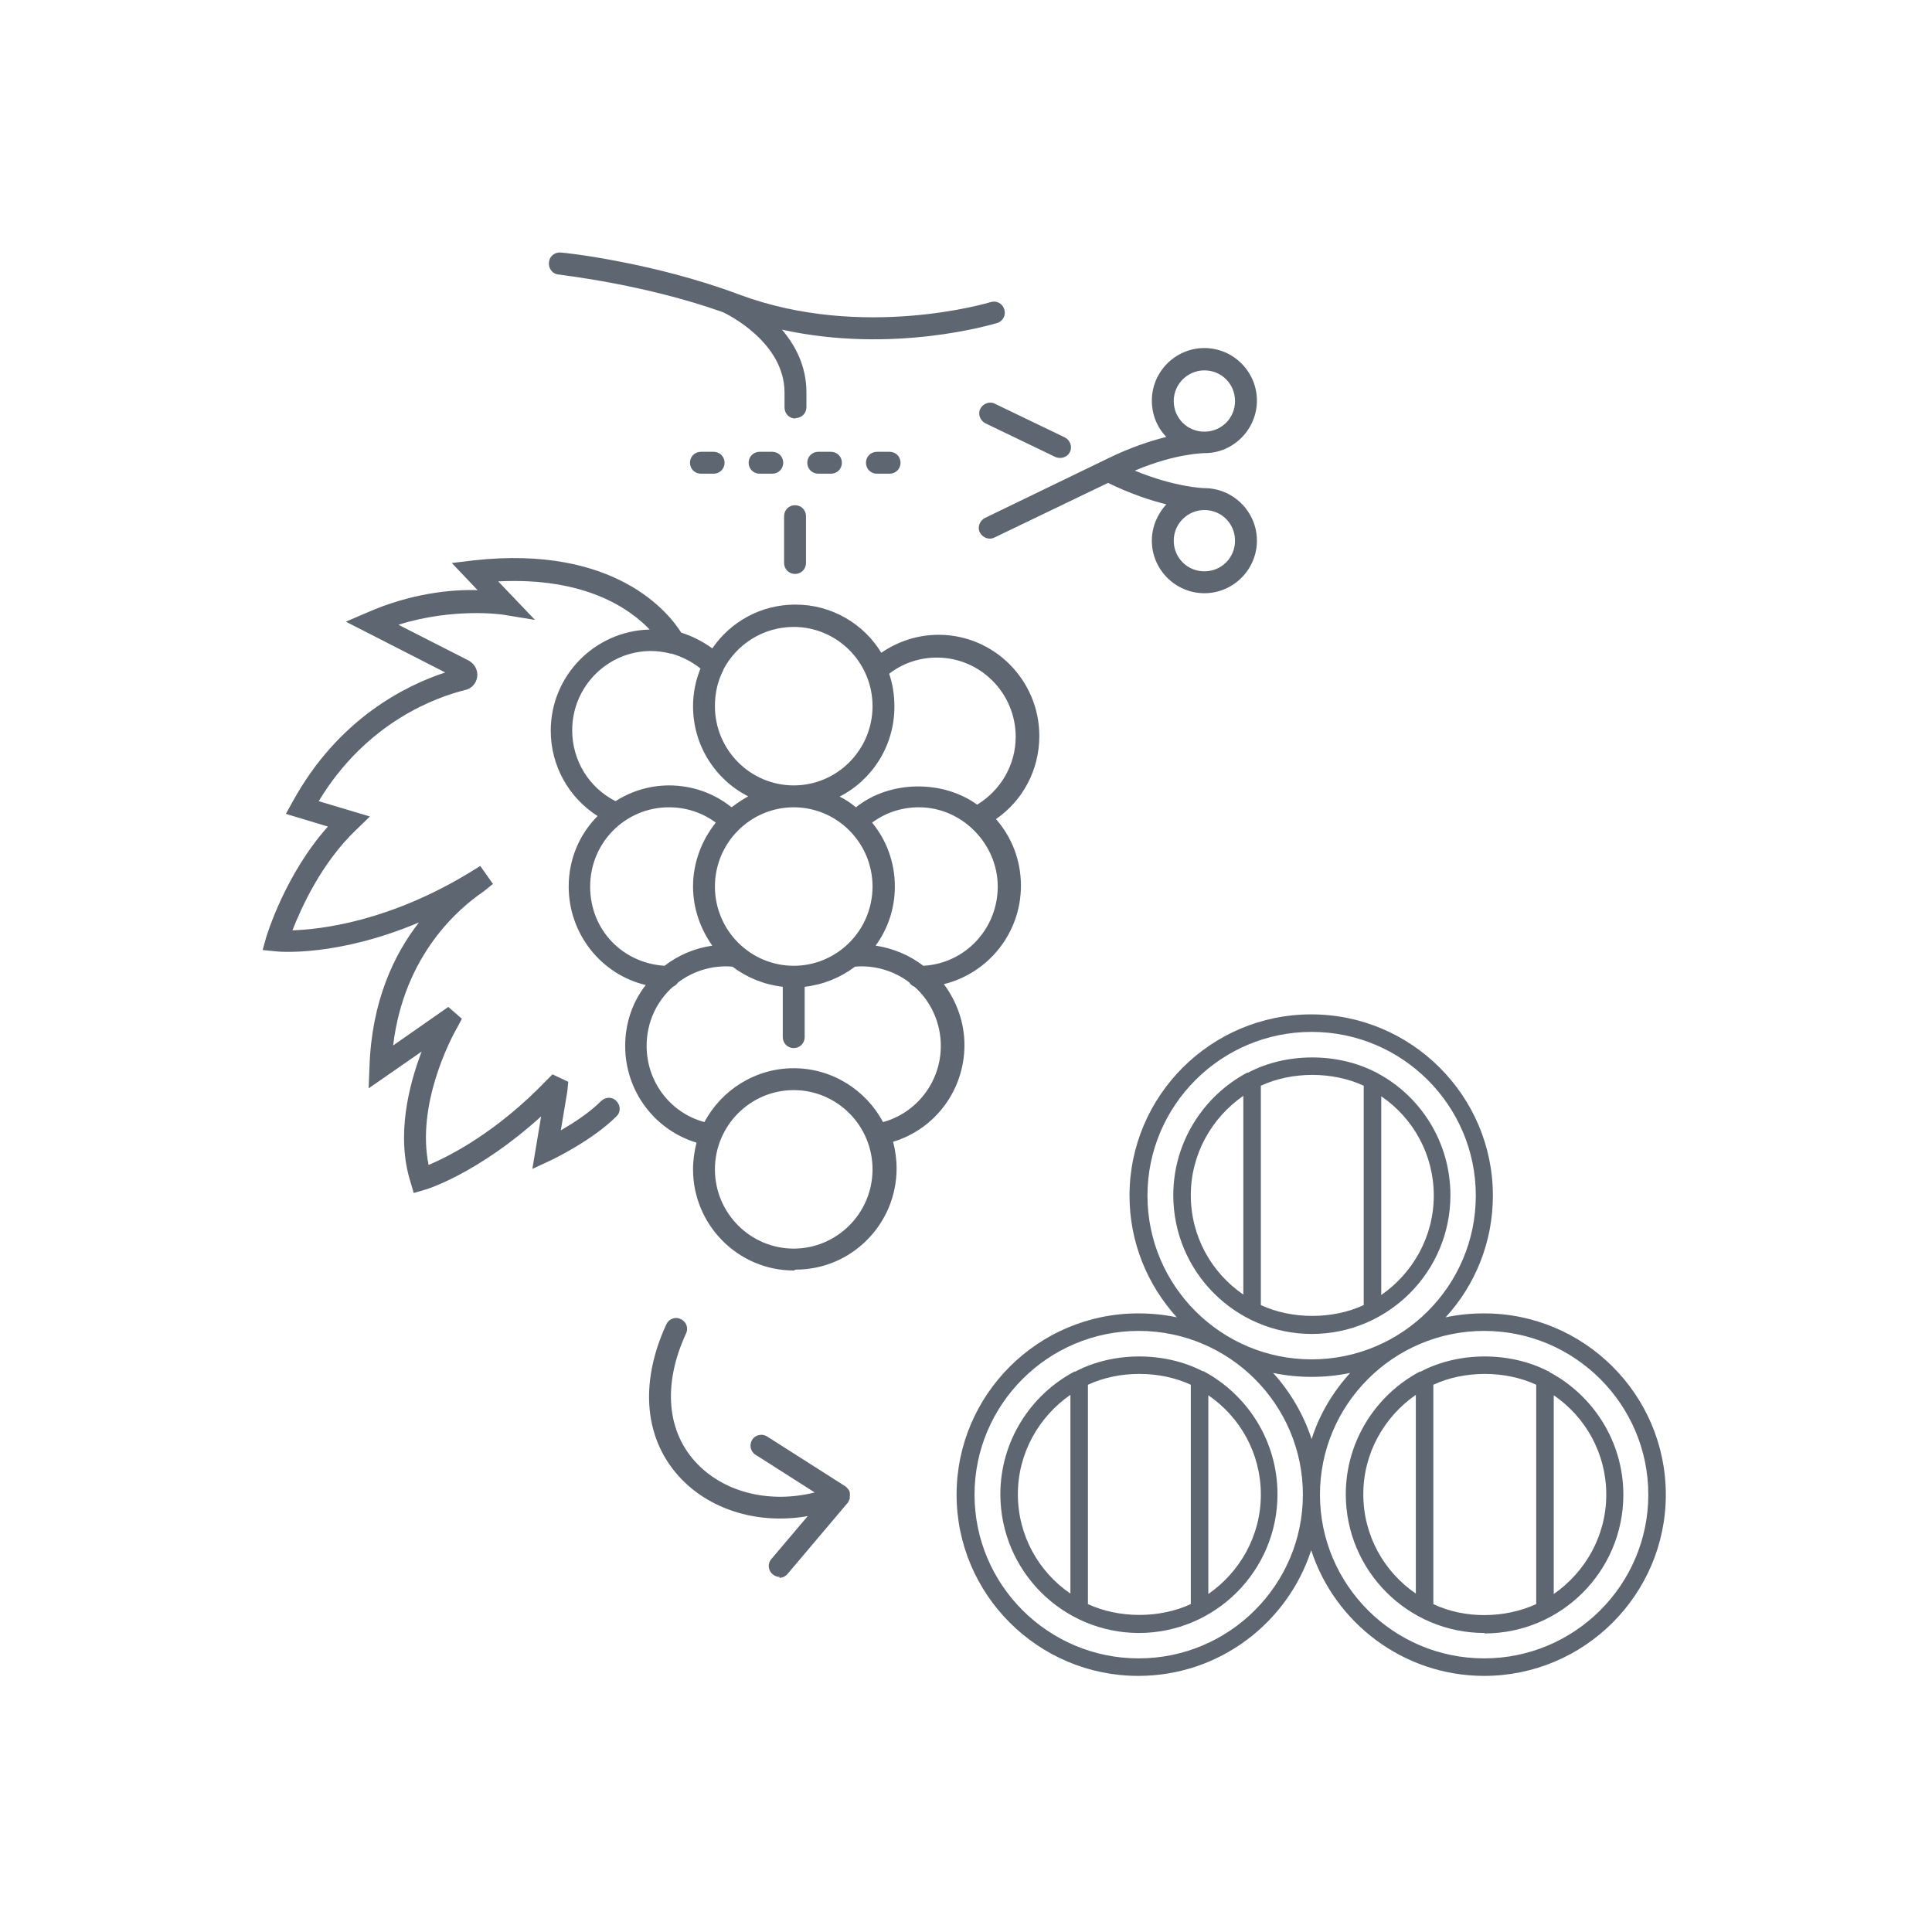 <?xml version="1.0" encoding="UTF-8"?> <svg xmlns="http://www.w3.org/2000/svg" id="Calque_2" viewBox="0 0 44.13 44.13"><defs><style>.cls-1{fill:none;}.cls-2{fill:#5e6671;}</style></defs><g id="Calque_1-2"><g><g><path class="cls-2" d="M18.13,29.02c-1.27,0-2.3-1.04-2.3-2.31,0-.21,.03-.41,.08-.61-.96-.29-1.63-1.18-1.63-2.21,0-.52,.17-1.01,.47-1.39-1.01-.24-1.76-1.16-1.76-2.25,0-.63,.25-1.2,.66-1.61-.66-.42-1.07-1.15-1.07-1.95,0-1.26,1.01-2.28,2.26-2.31-.46-.48-1.48-1.2-3.46-1.1l.84,.88-.73-.12s-1.11-.17-2.39,.23l1.61,.82c.14,.08,.21,.23,.19,.37-.02,.15-.13,.27-.27,.3-.65,.16-2.25,.72-3.35,2.54l1.17,.35-.31,.3c-.8,.76-1.26,1.79-1.46,2.3,.65-.02,2.22-.2,4.08-1.34l.21-.13,.29,.41-.21,.17c-.56,.38-1.82,1.44-2.07,3.52l1.26-.88,.31,.27-.1,.19c-.17,.29-.94,1.78-.66,3.15,.47-.2,1.55-.74,2.7-1.94l.13-.13,.36,.17-.02,.21-.15,.9c.29-.17,.65-.4,.92-.67,.1-.1,.26-.1,.35,0,.1,.1,.1,.26,0,.35-.55,.55-1.45,.98-1.49,1l-.43,.2,.2-1.2c-1.42,1.29-2.61,1.67-2.67,1.68l-.24,.07-.07-.24c-.34-1.07-.04-2.22,.25-2.99l-1.21,.84,.02-.5c.05-1.49,.56-2.56,1.13-3.29-1.87,.79-3.2,.67-3.27,.66l-.3-.03,.08-.29c.02-.06,.43-1.43,1.41-2.53l-.96-.29,.15-.27c1.05-1.92,2.61-2.67,3.49-2.96l-2.27-1.16,.49-.21c.98-.43,1.9-.53,2.52-.51l-.59-.62,.5-.06c3.25-.36,4.47,1.22,4.74,1.65,.25,.08,.49,.2,.71,.36,.42-.61,1.11-1,1.9-1,.83,0,1.56,.44,1.96,1.1,.38-.26,.83-.41,1.31-.41,1.27,0,2.3,1.04,2.3,2.31,0,.77-.37,1.47-.99,1.9,.36,.41,.57,.94,.57,1.52,0,1.09-.75,2-1.76,2.25,.29,.39,.47,.87,.47,1.39,0,1.03-.67,1.92-1.63,2.21,.05,.19,.08,.4,.08,.61,0,1.27-1.03,2.31-2.3,2.31Zm0-4.12c-.99,0-1.8,.81-1.8,1.81s.81,1.81,1.8,1.81,1.8-.81,1.8-1.81-.81-1.81-1.8-1.81Zm0-.5c.88,0,1.65,.5,2.04,1.23,.77-.21,1.32-.92,1.32-1.74,0-.53-.23-1.02-.6-1.35-.05-.02-.09-.05-.12-.1-.34-.26-.79-.4-1.24-.36-.33,.25-.72,.41-1.15,.46v1.15c0,.14-.11,.25-.25,.25s-.25-.11-.25-.25v-1.15c-.43-.05-.82-.21-1.15-.46-.45-.04-.9,.1-1.24,.36-.03,.04-.07,.08-.12,.1-.37,.33-.6,.81-.6,1.35,0,.82,.54,1.53,1.32,1.74,.39-.73,1.16-1.23,2.04-1.23Zm0-5.96c-.99,0-1.8,.81-1.8,1.81s.81,1.81,1.8,1.81,1.8-.81,1.8-1.81-.81-1.81-1.8-1.81Zm-2.85,0c-1,0-1.8,.81-1.8,1.81s.75,1.75,1.7,1.81c.31-.24,.68-.4,1.09-.46-.27-.38-.44-.85-.44-1.35,0-.55,.2-1.06,.52-1.46-.31-.23-.68-.35-1.07-.35Zm4.72,3.16c.4,.06,.78,.22,1.09,.46,.95-.05,1.7-.84,1.7-1.81s-.81-1.81-1.8-1.81c-.39,0-.76,.12-1.07,.35,.33,.4,.52,.91,.52,1.46,0,.5-.16,.97-.44,1.35Zm-4.72-3.66c.52,0,1.02,.17,1.43,.5,.12-.09,.25-.18,.38-.25-.75-.38-1.26-1.16-1.26-2.06,0-.3,.06-.59,.17-.86-.2-.16-.42-.27-.66-.34-.02,0-.04,0-.06-.01-.13-.03-.27-.05-.41-.05-.99,0-1.8,.81-1.8,1.81,0,.69,.38,1.31,.99,1.62,.36-.23,.78-.36,1.23-.36Zm3.89,.25c.14,.07,.26,.15,.38,.25,.79-.63,2-.62,2.77-.06,.54-.33,.88-.91,.88-1.55,0-1-.81-1.81-1.8-1.81-.4,0-.78,.13-1.09,.37,.08,.23,.12,.49,.12,.75,0,.9-.51,1.68-1.26,2.06Zm-2.66-2.86c-.12,.24-.18,.51-.18,.8,0,1,.81,1.81,1.8,1.81s1.8-.81,1.8-1.81-.81-1.81-1.8-1.81c-.7,0-1.31,.4-1.61,.98,0,0,0,.02-.01,.03Zm11-1.78c-.66,0-1.2-.54-1.2-1.2,0-.32,.13-.61,.33-.83-.36-.09-.82-.24-1.33-.49l-2.6,1.25c-.12,.06-.27,0-.33-.12-.06-.12,0-.27,.12-.33l2.81-1.36c.51-.25,.97-.4,1.33-.49-.21-.22-.33-.51-.33-.83,0-.66,.54-1.2,1.2-1.2s1.2,.54,1.2,1.2-.54,1.2-1.19,1.2h0s-.66,0-1.6,.4c.92,.38,1.57,.4,1.59,.4h0c.66,0,1.2,.54,1.2,1.2s-.54,1.2-1.2,1.2Zm0-1.9c-.38,0-.7,.31-.7,.7s.31,.7,.7,.7,.7-.31,.7-.7-.31-.7-.7-.7Zm0-3.19c-.38,0-.7,.31-.7,.7s.31,.7,.7,.7,.7-.31,.7-.7-.31-.7-.7-.7Zm-9.35,4.65c-.14,0-.25-.11-.25-.25v-1.07c0-.14,.11-.25,.25-.25s.25,.11,.25,.25v1.07c0,.14-.11,.25-.25,.25Zm2.16-2.29h-.29c-.14,0-.25-.11-.25-.25s.11-.25,.25-.25h.29c.14,0,.25,.11,.25,.25s-.11,.25-.25,.25Zm-1.34,0h-.29c-.14,0-.25-.11-.25-.25s.11-.25,.25-.25h.29c.14,0,.25,.11,.25,.25s-.11,.25-.25,.25Zm-1.34,0h-.29c-.14,0-.25-.11-.25-.25s.11-.25,.25-.25h.29c.14,0,.25,.11,.25,.25s-.11,.25-.25,.25Zm-1.34,0h-.29c-.14,0-.25-.11-.25-.25s.11-.25,.25-.25h.29c.14,0,.25,.11,.25,.25s-.11,.25-.25,.25Zm7.92-.36s-.07,0-.11-.02l-1.6-.77c-.12-.06-.18-.21-.12-.33,.06-.12,.21-.18,.33-.12l1.6,.77c.12,.06,.18,.21,.12,.33-.04,.09-.13,.14-.23,.14Zm-6.05-.9c-.14,0-.25-.11-.25-.25v-.34c0-1.16-1.32-1.8-1.41-1.84-1.83-.65-3.73-.85-3.75-.86-.14-.01-.24-.14-.22-.28,.01-.14,.14-.24,.28-.22,.09,0,2.13,.23,4.07,.96,2.82,1.05,5.71,.18,5.74,.17,.13-.04,.27,.03,.31,.17,.04,.13-.03,.27-.17,.31-.11,.03-2.36,.71-4.91,.15,.31,.36,.56,.84,.56,1.43v.34c0,.14-.11,.25-.25,.25Z"></path><path class="cls-2" d="M33.9,38.28c-1.84,0-3.41-1.21-3.95-2.87-.54,1.66-2.1,2.87-3.95,2.87-2.29,0-4.15-1.86-4.15-4.14s1.86-4.14,4.15-4.14c.3,0,.6,.03,.88,.09-.67-.74-1.08-1.71-1.08-2.78,0-2.28,1.86-4.14,4.15-4.14s4.15,1.86,4.15,4.14c0,1.07-.41,2.05-1.08,2.78,.28-.06,.58-.09,.88-.09,2.29,0,4.15,1.86,4.15,4.14s-1.86,4.14-4.15,4.14Zm0-7.88c-2.07,0-3.75,1.68-3.75,3.74s1.68,3.74,3.75,3.74,3.75-1.68,3.75-3.74-1.68-3.74-3.75-3.74Zm-7.89,0c-2.07,0-3.75,1.68-3.75,3.74s1.68,3.74,3.75,3.74,3.75-1.68,3.75-3.74-1.68-3.74-3.75-3.74Zm3.07,.96c.39,.43,.69,.94,.88,1.51,.18-.57,.49-1.08,.88-1.51-.57,.12-1.19,.12-1.76,0Zm.88-7.79c-2.07,0-3.75,1.68-3.75,3.74s1.68,3.74,3.75,3.74,3.75-1.68,3.75-3.74-1.68-3.74-3.75-3.74Zm3.95,13.73c-1.75,0-3.17-1.42-3.17-3.17,0-1.21,.69-2.27,1.69-2.8h.02c.87-.46,2.04-.46,2.91-.01,.01,0,.02,0,.03,.02,1,.53,1.69,1.59,1.69,2.8,0,1.75-1.42,3.17-3.17,3.17Zm-1.17-.66c.71,.34,1.63,.33,2.35,0v-5.01c-.71-.33-1.64-.33-2.35,0v5.01Zm-.4-4.78c-.72,.5-1.2,1.33-1.2,2.27s.47,1.77,1.2,2.27v-4.55Zm3.15,0v4.55c.72-.5,1.2-1.33,1.2-2.27s-.47-1.77-1.2-2.27Zm-9.47,5.44c-1.75,0-3.17-1.42-3.17-3.17,0-1.21,.69-2.27,1.69-2.8h.02c.87-.46,2.04-.46,2.91-.01h.02c1.01,.54,1.69,1.6,1.69,2.81,0,1.75-1.42,3.17-3.17,3.17Zm-1.17-.66c.71,.33,1.64,.33,2.35,0v-5.01c-.71-.33-1.64-.33-2.35,0v5.01Zm2.75-4.78v4.55c.72-.5,1.2-1.33,1.2-2.27s-.47-1.77-1.2-2.27Zm-3.15,0c-.72,.5-1.2,1.33-1.2,2.27s.47,1.77,1.2,2.27v-4.55Zm5.52-1.39c-1.75,0-3.17-1.42-3.17-3.17,0-1.21,.69-2.27,1.69-2.8h.02c.87-.46,2.04-.46,2.91-.01,0,0,.02,0,.02,.01,1.01,.53,1.69,1.59,1.69,2.8,0,1.75-1.42,3.17-3.17,3.17Zm-1.17-.66c.71,.33,1.64,.33,2.35,0v-5.01c-.71-.33-1.64-.33-2.35,0v5.01Zm-.4-4.78c-.72,.5-1.2,1.33-1.2,2.27s.47,1.77,1.2,2.27v-4.55Zm3.15,0v4.55c.72-.5,1.2-1.33,1.2-2.27s-.47-1.77-1.2-2.27Z"></path><path class="cls-2" d="M17.81,36.02c-.06,0-.11-.02-.16-.06-.11-.09-.12-.25-.03-.35l.83-.98c-1.08,.19-2.17-.11-2.88-.84-.85-.88-.98-2.17-.35-3.54,.06-.13,.21-.18,.33-.12,.13,.06,.18,.21,.12,.33-.54,1.17-.44,2.26,.26,2.98,.65,.67,1.68,.9,2.68,.65l-1.35-.86c-.12-.07-.15-.23-.08-.34,.07-.12,.23-.15,.34-.08l1.79,1.14h0s.04,.03,.05,.05h0s.01,.02,.02,.02h0s.03,.05,.03,.07c0,.03,.01,.06,0,.09,0,.02,0,.03,0,.05h0s-.02,.05-.03,.07c0,0-.01,.02-.02,.03l-1.37,1.62c-.05,.06-.12,.09-.19,.09Z"></path></g><rect class="cls-1" width="44.13" height="44.13"></rect></g></g></svg> 